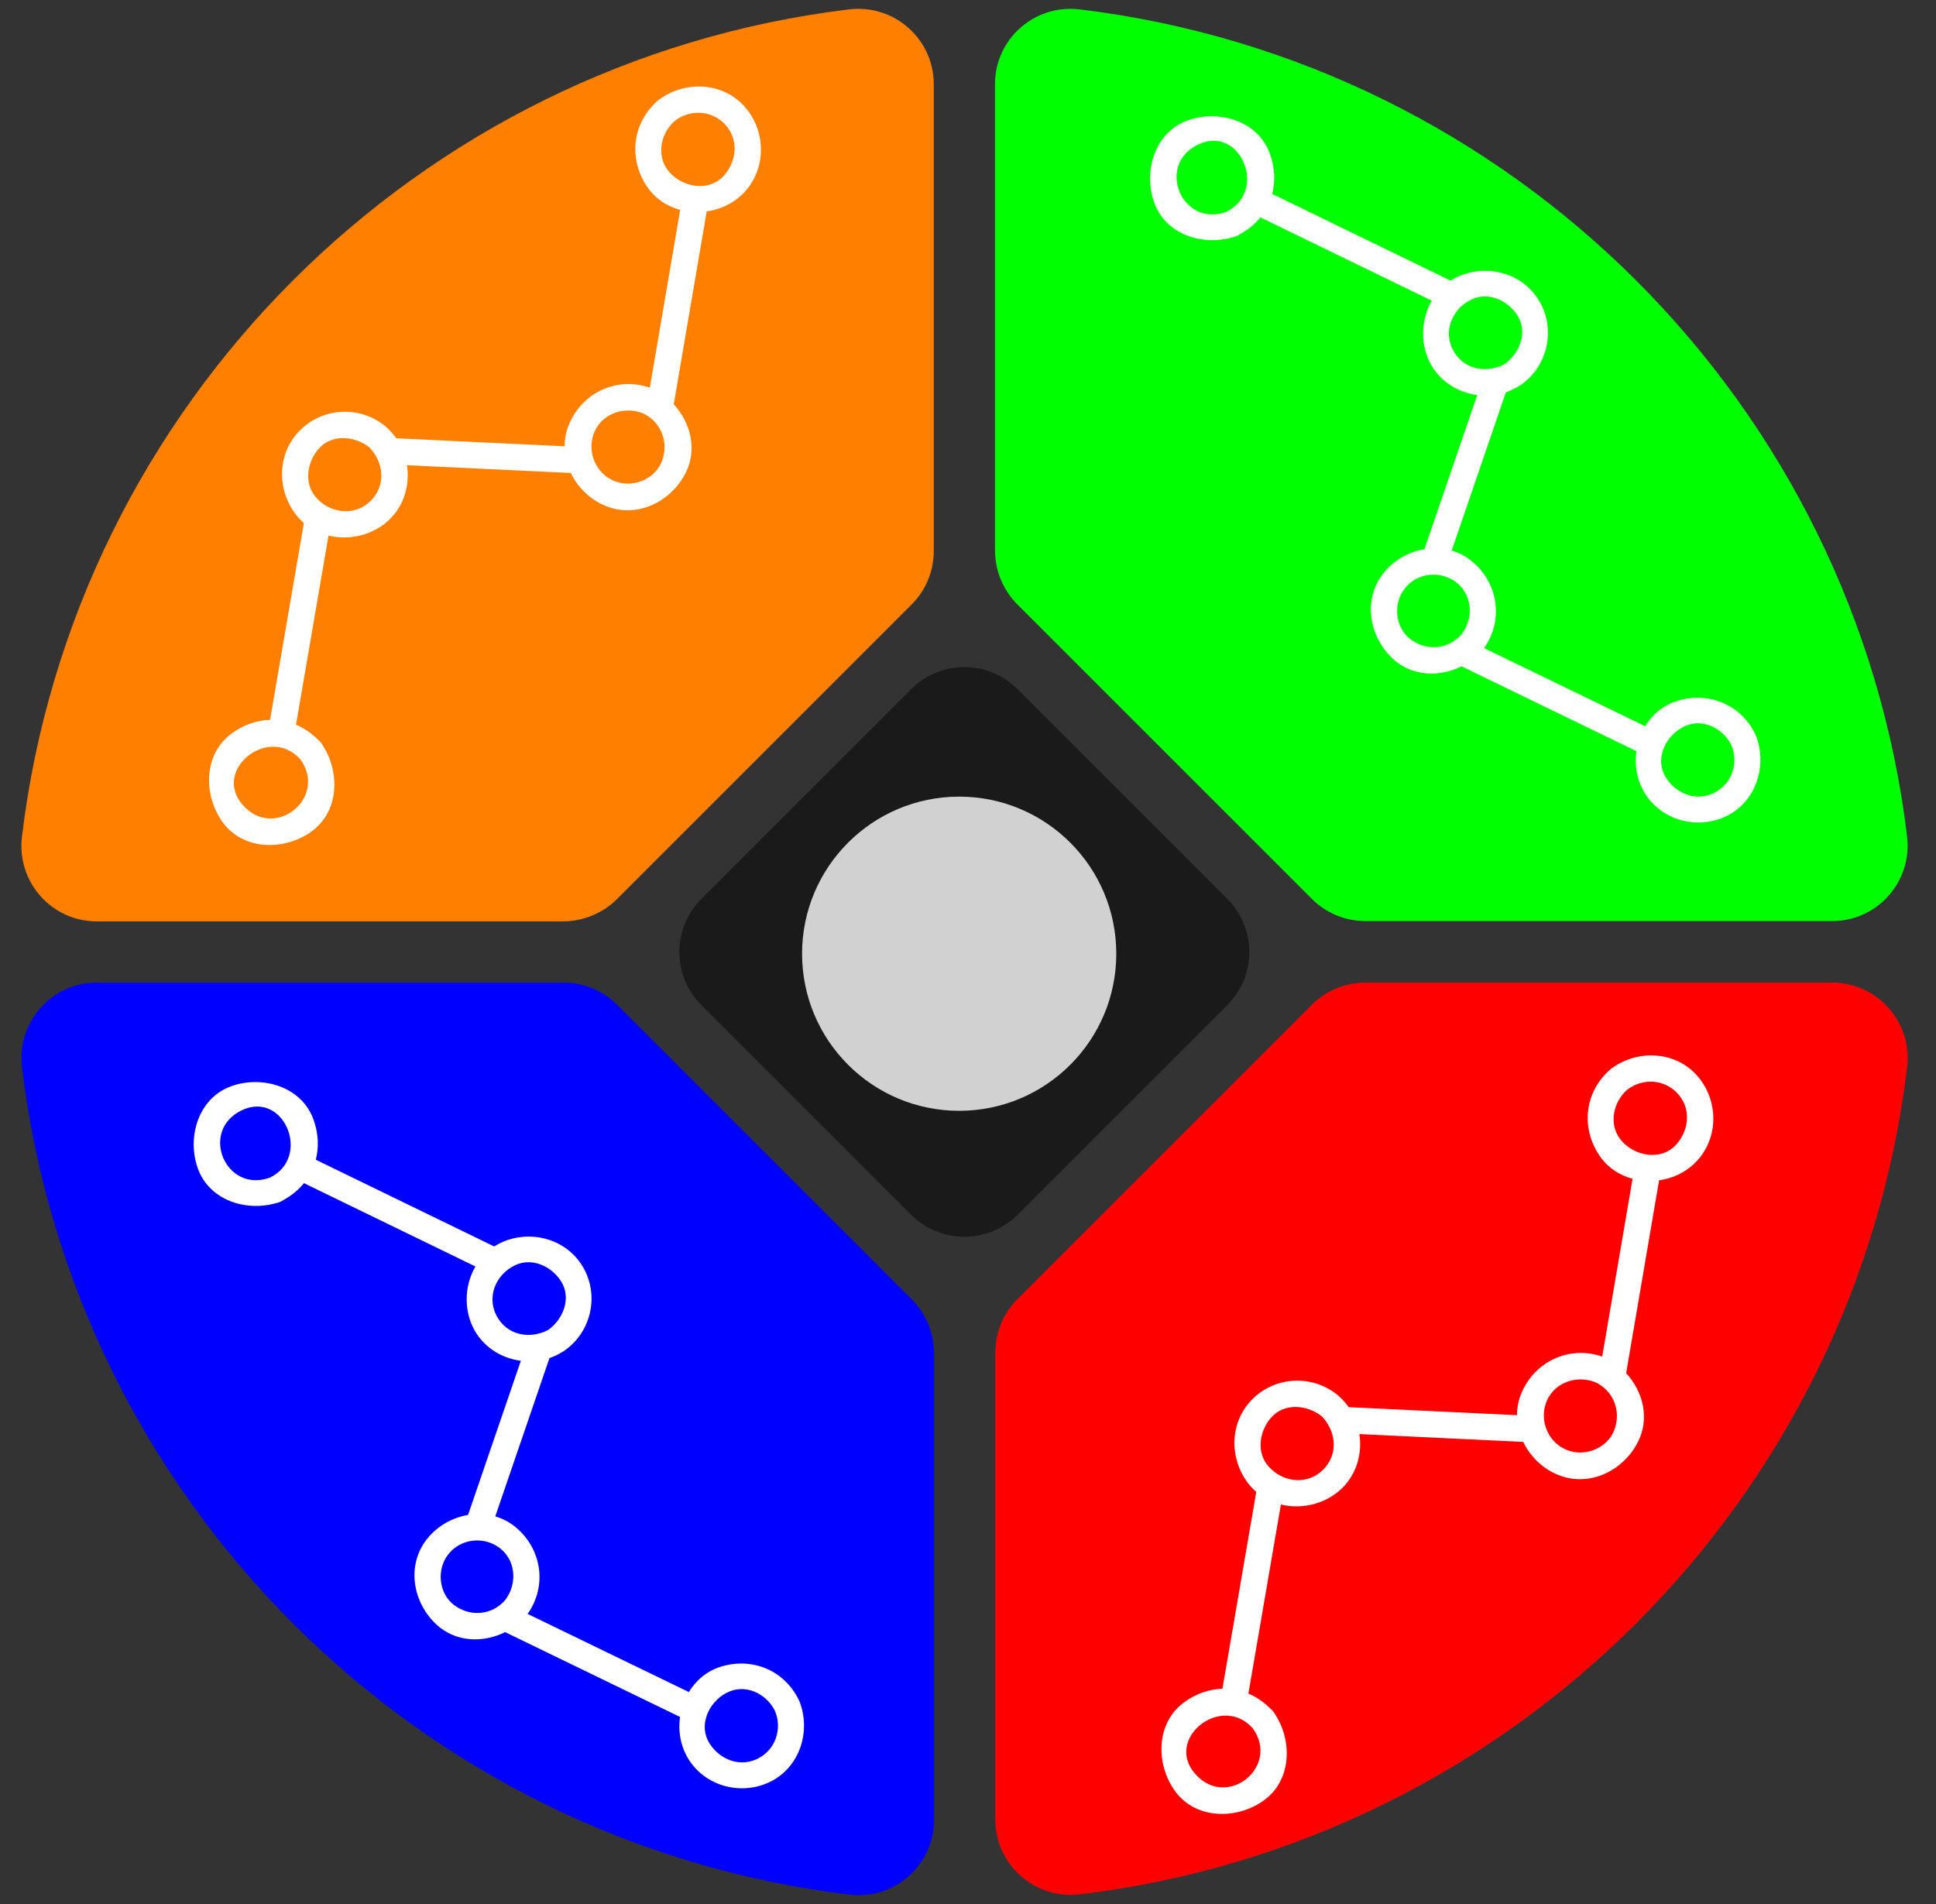 <svg xmlns="http://www.w3.org/2000/svg" xmlns:xlink="http://www.w3.org/1999/xlink" version="1.1" viewBox="0 0 610 600" xml:space="preserve"><rect x="0" y="0" width="610" height="600" fill="#333333" stroke="none"/><desc>Created with Fabric.js 3.4.0</desc><defs></defs><g transform="matrix(0.99 0 0 0.99 457.29 146.51)"><path style="stroke: none; stroke-width: 1; stroke-dasharray: none; stroke-linecap: butt; stroke-dashoffset: 0; stroke-linejoin: miter; stroke-miterlimit: 4; fill: rgb(0,255,0); fill-rule: nonzero; opacity: 1;" transform=" translate(-454.94, -144.61)" d="M 316.8 189 l 93.8 93.8 c 4.5 4.5 10.6 7 17 7 h 148.6 c 14.4 0 25.5 -12.6 23.8 -26.9 C 583.5 125.3 474.3 16.2 336.6 -0.4 c -14.3 -1.7 -26.9 9.4 -26.9 23.8 V 172 C 309.8 178.4 312.3 184.5 316.8 189 z" stroke-linecap="round"/></g><g transform="matrix(0.99 0 0 0.99 150.47 146.56)"><path style="stroke: none; stroke-width: 1; stroke-dasharray: none; stroke-linecap: butt; stroke-dashoffset: 0; stroke-linejoin: miter; stroke-miterlimit: 4; fill: rgb(255,128,0); fill-rule: nonzero; opacity: 1;" transform=" translate(-145.41, -144.66)" d="M 189.8 282.8 l 93.8 -93.8 c 4.5 -4.5 7 -10.6 7 -17 V 23.4 C 290.6 9 278 -2.1 263.7 -0.4 C 126.1 16.2 16.9 125.3 0.4 263 c -1.7 14.3 9.4 26.9 23.8 26.9 h 148.6 C 179.2 289.8 185.3 287.3 189.8 282.8 z" stroke-linecap="round"/></g><g transform="matrix(0.99 0 0 0.99 150.52 453.44)"><path style="stroke: none; stroke-width: 1; stroke-dasharray: none; stroke-linecap: butt; stroke-dashoffset: 0; stroke-linejoin: miter; stroke-miterlimit: 4; fill: rgb(0,0,255); fill-rule: nonzero; opacity: 1;" transform=" translate(-145.46, -454.24)" d="M 283.6 409.8 L 189.8 316 c -4.5 -4.5 -10.6 -7 -17 -7 H 24.2 c -14.4 0 -25.5 12.6 -23.8 26.9 c 16.6 137.7 125.7 246.8 263.4 263.4 c 14.3 1.7 26.9 -9.4 26.9 -23.8 V 426.8 C 290.6 420.4 288.1 414.3 283.6 409.8 z" stroke-linecap="round"/></g><g transform="matrix(0.99 0 0 0.99 457.34 453.39)"><path style="stroke: none; stroke-width: 1; stroke-dasharray: none; stroke-linecap: butt; stroke-dashoffset: 0; stroke-linejoin: miter; stroke-miterlimit: 4; fill: rgb(255,0,0); fill-rule: nonzero; opacity: 1;" transform=" translate(-454.99, -454.19)" d="M 410.6 316 l -93.8 93.8 c -4.5 4.5 -7 10.6 -7 17 v 148.6 c 0 14.4 12.6 25.5 26.9 23.8 C 474.3 582.7 583.5 473.5 600 335.9 c 1.7 -14.3 -9.4 -26.9 -23.8 -26.9 H 427.6 C 421.2 309 415.1 311.5 410.6 316 z" stroke-linecap="round"/></g><g transform="matrix(0.99 0 0 0.99 303.85 299.96)"><path style="stroke: none; stroke-width: 1; stroke-dasharray: none; stroke-linecap: butt; stroke-dashoffset: 0; stroke-linejoin: miter; stroke-miterlimit: 4; fill: rgb(26,26,26); fill-rule: nonzero; opacity: 1;" transform=" translate(-300.15, -299.41)" d="M 283.2 383.1 l -66.7 -66.7 c -9.4 -9.4 -9.4 -24.5 0 -33.9 l 66.7 -66.7 c 9.4 -9.4 24.5 -9.4 33.9 0 l 66.7 66.7 c 9.4 9.4 9.4 24.5 0 33.9 l -66.7 66.7 C 307.8 392.4 292.6 392.4 283.2 383.1 z" stroke-linecap="round"/></g><g transform="matrix(0.51 -0.41 0.41 0.51 152.77 146.82)"><g style=""><g transform="matrix(1 0 0 1 122.79 -1.66)"><path style="stroke: none; stroke-width: 1; stroke-dasharray: none; stroke-linecap: butt; stroke-dashoffset: 0; stroke-linejoin: miter; stroke-miterlimit: 4; fill: rgb(255,255,255); fill-rule: nonzero; opacity: 1;" transform=" translate(-328.88, -83.27)" d="M 357.695 46.84 c -21.709 19.143 -45.42 40.286 -67.133 59.426 c 0.012 0.019 0.021 0.037 0.033 0.055 c 0.221 0.304 0.431 0.634 0.617 1.007 c 0.213 0.364 0.377 0.729 0.513 1.092 c 1.61 3.562 2.552 7.399 2.828 11.276 c 23.55 -20.768 49.103 -43.531 72.651 -64.296 C 363.496 53.207 360.23 50.286 357.695 46.84 z" stroke-linecap="round"/></g><g transform="matrix(1 0 0 1 3.43 -4.23)"><path style="stroke: none; stroke-width: 1; stroke-dasharray: none; stroke-linecap: butt; stroke-dashoffset: 0; stroke-linejoin: miter; stroke-miterlimit: 4; fill: rgb(255,255,255); fill-rule: nonzero; opacity: 1;" transform=" translate(-209.52, -80.7)" d="M 180.173 46.953 c -0.335 4.729 -1.796 9.276 -4.137 13.298 c 19.734 17.397 41.469 36.794 61.206 54.193 c 1.023 -4.32 2.949 -8.404 5.752 -11.873 C 222.718 84.699 200.446 64.827 180.173 46.953 z" stroke-linecap="round"/></g><g transform="matrix(1 0 0 1 -142.29 25.44)"><path style="stroke: none; stroke-width: 1; stroke-dasharray: none; stroke-linecap: butt; stroke-dashoffset: 0; stroke-linejoin: miter; stroke-miterlimit: 4; fill: rgb(255,255,255); fill-rule: nonzero; opacity: 1;" transform=" translate(-63.8, -110.37)" d="M 48.861 115.436 c -4.961 -3.76 -11.172 -6.078 -18.233 -6.459 c -17.169 -0.925 -29.575 14.611 -30.427 30.426 c -0.924 17.174 14.613 29.578 30.427 30.428 c 16.481 0.89 28.541 -13.396 30.239 -28.528 c 0.139 -0.58 0.226 -1.193 0.188 -1.898 c 0.038 -0.688 -0.047 -1.295 -0.18 -1.866 c -0.477 -4.568 -1.748 -8.769 -3.736 -12.449 c 23.104 -20.365 47.205 -41.734 70.307 -62.1 c -2.705 -3.52 -4.635 -7.626 -5.478 -12.115 C 97.932 72.06 72.896 94.25 48.861 115.436 z M 12.938 139.402 c -1.229 -22.816 34.157 -22.697 35.38 0 C 47.091 162.205 14.166 162.205 12.938 139.402 z" stroke-linecap="round"/></g><g transform="matrix(1 0 0 1 -55.22 -38.93)"><path style="stroke: none; stroke-width: 1; stroke-dasharray: none; stroke-linecap: butt; stroke-dashoffset: 0; stroke-linejoin: miter; stroke-miterlimit: 4; fill: rgb(255,255,255); fill-rule: nonzero; opacity: 1;" transform=" translate(-150.87, -46)" d="M 181.025 42.208 c -0.03 -0.238 -0.07 -0.472 -0.116 -0.704 c -0.017 -0.322 -0.047 -0.649 -0.111 -0.989 c -2.882 -15.311 -17.058 -26.097 -32.583 -24.794 c -15.79 1.326 -27.284 14.775 -27.716 30.276 c -0.056 2.016 0.114 3.977 0.47 5.874 c 0.843 4.489 2.773 8.596 5.478 12.115 c 5.991 7.794 15.771 12.698 25.936 12.395 c 10.593 -0.316 19.635 -6.51 24.654 -15.13 c 2.341 -4.021 3.802 -8.568 4.137 -13.298 C 181.307 46.058 181.27 44.137 181.025 42.208 z M 152.382 63.644 c -10.539 0.946 -18.634 -7.546 -19.146 -17.646 c -0.461 -9.093 7.04 -15.94 15.349 -17.581 c 9.742 -1.923 17.808 6.013 19.787 14.802 C 169.189 53.309 163.102 62.681 152.382 63.644 z" stroke-linecap="round"/></g><g transform="matrix(1 0 0 1 59.42 36.04)"><path style="stroke: none; stroke-width: 1; stroke-dasharray: none; stroke-linecap: butt; stroke-dashoffset: 0; stroke-linejoin: miter; stroke-miterlimit: 4; fill: rgb(255,255,255); fill-rule: nonzero; opacity: 1;" transform=" translate(-265.51, -120.97)" d="M 292.212 106.326 c -0.188 -0.373 -0.396 -0.703 -0.616 -1.006 c -0.013 -0.02 -0.022 -0.037 -0.033 -0.055 c -8.838 -13.961 -26.388 -18.45 -41.076 -10.691 c -3.397 1.795 -6.229 4.195 -8.493 6.996 c -2.803 3.469 -4.729 7.553 -5.752 11.873 c -1.832 7.73 -0.787 16.219 3.269 23.285 c 8.04 14.014 25.696 17.791 39.756 11.43 c 11.688 -5.287 17.144 -17.531 16.29 -29.465 c -0.275 -3.875 -1.219 -7.715 -2.828 -11.275 C 292.589 107.056 292.425 106.691 292.212 106.326 z M 274.003 136.552 c -7.559 4.479 -17.772 1.762 -22.801 -5.177 c -5.832 -8.045 -3.619 -19.381 4.428 -25.018 c 8.82 -6.18 20.429 -2.469 25.584 6.396 C 285.625 121.578 282.337 131.609 274.003 136.552 z" stroke-linecap="round"/></g><g transform="matrix(1 0 0 1 175.48 -54.53)"><path style="stroke: none; stroke-width: 1; stroke-dasharray: none; stroke-linecap: butt; stroke-dashoffset: 0; stroke-linejoin: miter; stroke-miterlimit: 4; fill: rgb(255,255,255); fill-rule: nonzero; opacity: 1;" transform=" translate(-381.57, -30.4)" d="M 412.001 29.064 C 411.554 13.078 398.064 1 382.667 0.057 c -0.336 -0.04 -0.684 -0.064 -1.053 -0.054 c -0.367 -0.01 -0.711 0.014 -1.043 0.053 c -16 0.938 -28.01 13.024 -29.352 29.009 c -0.586 6.994 1.588 13.496 5.475 18.775 c 2.533 3.446 5.801 6.366 9.512 8.559 c 5.395 3.191 11.729 4.844 18.117 4.308 C 400.515 59.347 412.449 45.063 412.001 29.064 z M 383.955 48.011 c -11.338 2.239 -20.285 -8.536 -19.994 -18.946 c 0.26 -9.312 8.863 -16.08 17.654 -16.325 c 9.182 0.256 16.869 7.02 17.648 16.325 C 400.074 38.709 393.021 46.221 383.955 48.011 z" stroke-linecap="round"/></g></g></g><g transform="matrix(0.51 -0.41 0.41 0.51 452.85 452.14)"><g style=""><g transform="matrix(1 0 0 1 122.79 -1.66)"><path style="stroke: none; stroke-width: 1; stroke-dasharray: none; stroke-linecap: butt; stroke-dashoffset: 0; stroke-linejoin: miter; stroke-miterlimit: 4; fill: rgb(255,255,255); fill-rule: nonzero; opacity: 1;" transform=" translate(-328.88, -83.27)" d="M 357.695 46.84 c -21.709 19.143 -45.42 40.286 -67.133 59.426 c 0.012 0.019 0.021 0.037 0.033 0.055 c 0.221 0.304 0.431 0.634 0.617 1.007 c 0.213 0.364 0.377 0.729 0.513 1.092 c 1.61 3.562 2.552 7.399 2.828 11.276 c 23.55 -20.768 49.103 -43.531 72.651 -64.296 C 363.496 53.207 360.23 50.286 357.695 46.84 z" stroke-linecap="round"/></g><g transform="matrix(1 0 0 1 3.43 -4.23)"><path style="stroke: none; stroke-width: 1; stroke-dasharray: none; stroke-linecap: butt; stroke-dashoffset: 0; stroke-linejoin: miter; stroke-miterlimit: 4; fill: rgb(255,255,255); fill-rule: nonzero; opacity: 1;" transform=" translate(-209.52, -80.7)" d="M 180.173 46.953 c -0.335 4.729 -1.796 9.276 -4.137 13.298 c 19.734 17.397 41.469 36.794 61.206 54.193 c 1.023 -4.32 2.949 -8.404 5.752 -11.873 C 222.718 84.699 200.446 64.827 180.173 46.953 z" stroke-linecap="round"/></g><g transform="matrix(1 0 0 1 -142.29 25.44)"><path style="stroke: none; stroke-width: 1; stroke-dasharray: none; stroke-linecap: butt; stroke-dashoffset: 0; stroke-linejoin: miter; stroke-miterlimit: 4; fill: rgb(255,255,255); fill-rule: nonzero; opacity: 1;" transform=" translate(-63.8, -110.37)" d="M 48.861 115.436 c -4.961 -3.76 -11.172 -6.078 -18.233 -6.459 c -17.169 -0.925 -29.575 14.611 -30.427 30.426 c -0.924 17.174 14.613 29.578 30.427 30.428 c 16.481 0.89 28.541 -13.396 30.239 -28.528 c 0.139 -0.58 0.226 -1.193 0.188 -1.898 c 0.038 -0.688 -0.047 -1.295 -0.18 -1.866 c -0.477 -4.568 -1.748 -8.769 -3.736 -12.449 c 23.104 -20.365 47.205 -41.734 70.307 -62.1 c -2.705 -3.52 -4.635 -7.626 -5.478 -12.115 C 97.932 72.06 72.896 94.25 48.861 115.436 z M 12.938 139.402 c -1.229 -22.816 34.157 -22.697 35.38 0 C 47.091 162.205 14.166 162.205 12.938 139.402 z" stroke-linecap="round"/></g><g transform="matrix(1 0 0 1 -55.22 -38.93)"><path style="stroke: none; stroke-width: 1; stroke-dasharray: none; stroke-linecap: butt; stroke-dashoffset: 0; stroke-linejoin: miter; stroke-miterlimit: 4; fill: rgb(255,255,255); fill-rule: nonzero; opacity: 1;" transform=" translate(-150.87, -46)" d="M 181.025 42.208 c -0.03 -0.238 -0.07 -0.472 -0.116 -0.704 c -0.017 -0.322 -0.047 -0.649 -0.111 -0.989 c -2.882 -15.311 -17.058 -26.097 -32.583 -24.794 c -15.79 1.326 -27.284 14.775 -27.716 30.276 c -0.056 2.016 0.114 3.977 0.47 5.874 c 0.843 4.489 2.773 8.596 5.478 12.115 c 5.991 7.794 15.771 12.698 25.936 12.395 c 10.593 -0.316 19.635 -6.51 24.654 -15.13 c 2.341 -4.021 3.802 -8.568 4.137 -13.298 C 181.307 46.058 181.27 44.137 181.025 42.208 z M 152.382 63.644 c -10.539 0.946 -18.634 -7.546 -19.146 -17.646 c -0.461 -9.093 7.04 -15.94 15.349 -17.581 c 9.742 -1.923 17.808 6.013 19.787 14.802 C 169.189 53.309 163.102 62.681 152.382 63.644 z" stroke-linecap="round"/></g><g transform="matrix(1 0 0 1 59.42 36.04)"><path style="stroke: none; stroke-width: 1; stroke-dasharray: none; stroke-linecap: butt; stroke-dashoffset: 0; stroke-linejoin: miter; stroke-miterlimit: 4; fill: rgb(255,255,255); fill-rule: nonzero; opacity: 1;" transform=" translate(-265.51, -120.97)" d="M 292.212 106.326 c -0.188 -0.373 -0.396 -0.703 -0.616 -1.006 c -0.013 -0.02 -0.022 -0.037 -0.033 -0.055 c -8.838 -13.961 -26.388 -18.45 -41.076 -10.691 c -3.397 1.795 -6.229 4.195 -8.493 6.996 c -2.803 3.469 -4.729 7.553 -5.752 11.873 c -1.832 7.73 -0.787 16.219 3.269 23.285 c 8.04 14.014 25.696 17.791 39.756 11.43 c 11.688 -5.287 17.144 -17.531 16.29 -29.465 c -0.275 -3.875 -1.219 -7.715 -2.828 -11.275 C 292.589 107.056 292.425 106.691 292.212 106.326 z M 274.003 136.552 c -7.559 4.479 -17.772 1.762 -22.801 -5.177 c -5.832 -8.045 -3.619 -19.381 4.428 -25.018 c 8.82 -6.18 20.429 -2.469 25.584 6.396 C 285.625 121.578 282.337 131.609 274.003 136.552 z" stroke-linecap="round"/></g><g transform="matrix(1 0 0 1 175.48 -54.53)"><path style="stroke: none; stroke-width: 1; stroke-dasharray: none; stroke-linecap: butt; stroke-dashoffset: 0; stroke-linejoin: miter; stroke-miterlimit: 4; fill: rgb(255,255,255); fill-rule: nonzero; opacity: 1;" transform=" translate(-381.57, -30.4)" d="M 412.001 29.064 C 411.554 13.078 398.064 1 382.667 0.057 c -0.336 -0.04 -0.684 -0.064 -1.053 -0.054 c -0.367 -0.01 -0.711 0.014 -1.043 0.053 c -16 0.938 -28.01 13.024 -29.352 29.009 c -0.586 6.994 1.588 13.496 5.475 18.775 c 2.533 3.446 5.801 6.366 9.512 8.559 c 5.395 3.191 11.729 4.844 18.117 4.308 C 400.515 59.347 412.449 45.063 412.001 29.064 z M 383.955 48.011 c -11.338 2.239 -20.285 -8.536 -19.994 -18.946 c 0.26 -9.312 8.863 -16.08 17.654 -16.325 c 9.182 0.256 16.869 7.02 17.648 16.325 C 400.074 38.709 393.021 46.221 383.955 48.011 z" stroke-linecap="round"/></g></g></g><g transform="matrix(0.25 0.6 -0.6 0.25 157.11 452.17)"><g style=""><g transform="matrix(1 0 0 1 122.79 -1.66)"><path style="stroke: none; stroke-width: 1; stroke-dasharray: none; stroke-linecap: butt; stroke-dashoffset: 0; stroke-linejoin: miter; stroke-miterlimit: 4; fill: rgb(255,255,255); fill-rule: nonzero; opacity: 1;" transform=" translate(-328.88, -83.27)" d="M 357.695 46.84 c -21.709 19.143 -45.42 40.286 -67.133 59.426 c 0.012 0.019 0.021 0.037 0.033 0.055 c 0.221 0.304 0.431 0.634 0.617 1.007 c 0.213 0.364 0.377 0.729 0.513 1.092 c 1.61 3.562 2.552 7.399 2.828 11.276 c 23.55 -20.768 49.103 -43.531 72.651 -64.296 C 363.496 53.207 360.23 50.286 357.695 46.84 z" stroke-linecap="round"/></g><g transform="matrix(1 0 0 1 3.43 -4.23)"><path style="stroke: none; stroke-width: 1; stroke-dasharray: none; stroke-linecap: butt; stroke-dashoffset: 0; stroke-linejoin: miter; stroke-miterlimit: 4; fill: rgb(255,255,255); fill-rule: nonzero; opacity: 1;" transform=" translate(-209.52, -80.7)" d="M 180.173 46.953 c -0.335 4.729 -1.796 9.276 -4.137 13.298 c 19.734 17.397 41.469 36.794 61.206 54.193 c 1.023 -4.32 2.949 -8.404 5.752 -11.873 C 222.718 84.699 200.446 64.827 180.173 46.953 z" stroke-linecap="round"/></g><g transform="matrix(1 0 0 1 -142.29 25.44)"><path style="stroke: none; stroke-width: 1; stroke-dasharray: none; stroke-linecap: butt; stroke-dashoffset: 0; stroke-linejoin: miter; stroke-miterlimit: 4; fill: rgb(255,255,255); fill-rule: nonzero; opacity: 1;" transform=" translate(-63.8, -110.37)" d="M 48.861 115.436 c -4.961 -3.76 -11.172 -6.078 -18.233 -6.459 c -17.169 -0.925 -29.575 14.611 -30.427 30.426 c -0.924 17.174 14.613 29.578 30.427 30.428 c 16.481 0.89 28.541 -13.396 30.239 -28.528 c 0.139 -0.58 0.226 -1.193 0.188 -1.898 c 0.038 -0.688 -0.047 -1.295 -0.18 -1.866 c -0.477 -4.568 -1.748 -8.769 -3.736 -12.449 c 23.104 -20.365 47.205 -41.734 70.307 -62.1 c -2.705 -3.52 -4.635 -7.626 -5.478 -12.115 C 97.932 72.06 72.896 94.25 48.861 115.436 z M 12.938 139.402 c -1.229 -22.816 34.157 -22.697 35.38 0 C 47.091 162.205 14.166 162.205 12.938 139.402 z" stroke-linecap="round"/></g><g transform="matrix(1 0 0 1 -55.22 -38.93)"><path style="stroke: none; stroke-width: 1; stroke-dasharray: none; stroke-linecap: butt; stroke-dashoffset: 0; stroke-linejoin: miter; stroke-miterlimit: 4; fill: rgb(255,255,255); fill-rule: nonzero; opacity: 1;" transform=" translate(-150.87, -46)" d="M 181.025 42.208 c -0.03 -0.238 -0.07 -0.472 -0.116 -0.704 c -0.017 -0.322 -0.047 -0.649 -0.111 -0.989 c -2.882 -15.311 -17.058 -26.097 -32.583 -24.794 c -15.79 1.326 -27.284 14.775 -27.716 30.276 c -0.056 2.016 0.114 3.977 0.47 5.874 c 0.843 4.489 2.773 8.596 5.478 12.115 c 5.991 7.794 15.771 12.698 25.936 12.395 c 10.593 -0.316 19.635 -6.51 24.654 -15.13 c 2.341 -4.021 3.802 -8.568 4.137 -13.298 C 181.307 46.058 181.27 44.137 181.025 42.208 z M 152.382 63.644 c -10.539 0.946 -18.634 -7.546 -19.146 -17.646 c -0.461 -9.093 7.04 -15.94 15.349 -17.581 c 9.742 -1.923 17.808 6.013 19.787 14.802 C 169.189 53.309 163.102 62.681 152.382 63.644 z" stroke-linecap="round"/></g><g transform="matrix(1 0 0 1 59.42 36.04)"><path style="stroke: none; stroke-width: 1; stroke-dasharray: none; stroke-linecap: butt; stroke-dashoffset: 0; stroke-linejoin: miter; stroke-miterlimit: 4; fill: rgb(255,255,255); fill-rule: nonzero; opacity: 1;" transform=" translate(-265.51, -120.97)" d="M 292.212 106.326 c -0.188 -0.373 -0.396 -0.703 -0.616 -1.006 c -0.013 -0.02 -0.022 -0.037 -0.033 -0.055 c -8.838 -13.961 -26.388 -18.45 -41.076 -10.691 c -3.397 1.795 -6.229 4.195 -8.493 6.996 c -2.803 3.469 -4.729 7.553 -5.752 11.873 c -1.832 7.73 -0.787 16.219 3.269 23.285 c 8.04 14.014 25.696 17.791 39.756 11.43 c 11.688 -5.287 17.144 -17.531 16.29 -29.465 c -0.275 -3.875 -1.219 -7.715 -2.828 -11.275 C 292.589 107.056 292.425 106.691 292.212 106.326 z M 274.003 136.552 c -7.559 4.479 -17.772 1.762 -22.801 -5.177 c -5.832 -8.045 -3.619 -19.381 4.428 -25.018 c 8.82 -6.18 20.429 -2.469 25.584 6.396 C 285.625 121.578 282.337 131.609 274.003 136.552 z" stroke-linecap="round"/></g><g transform="matrix(1 0 0 1 175.48 -54.53)"><path style="stroke: none; stroke-width: 1; stroke-dasharray: none; stroke-linecap: butt; stroke-dashoffset: 0; stroke-linejoin: miter; stroke-miterlimit: 4; fill: rgb(255,255,255); fill-rule: nonzero; opacity: 1;" transform=" translate(-381.57, -30.4)" d="M 412.001 29.064 C 411.554 13.078 398.064 1 382.667 0.057 c -0.336 -0.04 -0.684 -0.064 -1.053 -0.054 c -0.367 -0.01 -0.711 0.014 -1.043 0.053 c -16 0.938 -28.01 13.024 -29.352 29.009 c -0.586 6.994 1.588 13.496 5.475 18.775 c 2.533 3.446 5.801 6.366 9.512 8.559 c 5.395 3.191 11.729 4.844 18.117 4.308 C 400.515 59.347 412.449 45.063 412.001 29.064 z M 383.955 48.011 c -11.338 2.239 -20.285 -8.536 -19.994 -18.946 c 0.26 -9.312 8.863 -16.08 17.654 -16.325 c 9.182 0.256 16.869 7.02 17.648 16.325 C 400.074 38.709 393.021 46.221 383.955 48.011 z" stroke-linecap="round"/></g></g></g><g transform="matrix(0.25 0.6 -0.6 0.25 458.46 147.83)"><g style=""><g transform="matrix(1 0 0 1 122.79 -1.66)"><path style="stroke: none; stroke-width: 1; stroke-dasharray: none; stroke-linecap: butt; stroke-dashoffset: 0; stroke-linejoin: miter; stroke-miterlimit: 4; fill: rgb(255,255,255); fill-rule: nonzero; opacity: 1;" transform=" translate(-328.88, -83.27)" d="M 357.695 46.84 c -21.709 19.143 -45.42 40.286 -67.133 59.426 c 0.012 0.019 0.021 0.037 0.033 0.055 c 0.221 0.304 0.431 0.634 0.617 1.007 c 0.213 0.364 0.377 0.729 0.513 1.092 c 1.61 3.562 2.552 7.399 2.828 11.276 c 23.55 -20.768 49.103 -43.531 72.651 -64.296 C 363.496 53.207 360.23 50.286 357.695 46.84 z" stroke-linecap="round"/></g><g transform="matrix(1 0 0 1 3.43 -4.23)"><path style="stroke: none; stroke-width: 1; stroke-dasharray: none; stroke-linecap: butt; stroke-dashoffset: 0; stroke-linejoin: miter; stroke-miterlimit: 4; fill: rgb(255,255,255); fill-rule: nonzero; opacity: 1;" transform=" translate(-209.52, -80.7)" d="M 180.173 46.953 c -0.335 4.729 -1.796 9.276 -4.137 13.298 c 19.734 17.397 41.469 36.794 61.206 54.193 c 1.023 -4.32 2.949 -8.404 5.752 -11.873 C 222.718 84.699 200.446 64.827 180.173 46.953 z" stroke-linecap="round"/></g><g transform="matrix(1 0 0 1 -142.29 25.44)"><path style="stroke: none; stroke-width: 1; stroke-dasharray: none; stroke-linecap: butt; stroke-dashoffset: 0; stroke-linejoin: miter; stroke-miterlimit: 4; fill: rgb(255,255,255); fill-rule: nonzero; opacity: 1;" transform=" translate(-63.8, -110.37)" d="M 48.861 115.436 c -4.961 -3.76 -11.172 -6.078 -18.233 -6.459 c -17.169 -0.925 -29.575 14.611 -30.427 30.426 c -0.924 17.174 14.613 29.578 30.427 30.428 c 16.481 0.89 28.541 -13.396 30.239 -28.528 c 0.139 -0.58 0.226 -1.193 0.188 -1.898 c 0.038 -0.688 -0.047 -1.295 -0.18 -1.866 c -0.477 -4.568 -1.748 -8.769 -3.736 -12.449 c 23.104 -20.365 47.205 -41.734 70.307 -62.1 c -2.705 -3.52 -4.635 -7.626 -5.478 -12.115 C 97.932 72.06 72.896 94.25 48.861 115.436 z M 12.938 139.402 c -1.229 -22.816 34.157 -22.697 35.38 0 C 47.091 162.205 14.166 162.205 12.938 139.402 z" stroke-linecap="round"/></g><g transform="matrix(1 0 0 1 -55.22 -38.93)"><path style="stroke: none; stroke-width: 1; stroke-dasharray: none; stroke-linecap: butt; stroke-dashoffset: 0; stroke-linejoin: miter; stroke-miterlimit: 4; fill: rgb(255,255,255); fill-rule: nonzero; opacity: 1;" transform=" translate(-150.87, -46)" d="M 181.025 42.208 c -0.03 -0.238 -0.07 -0.472 -0.116 -0.704 c -0.017 -0.322 -0.047 -0.649 -0.111 -0.989 c -2.882 -15.311 -17.058 -26.097 -32.583 -24.794 c -15.79 1.326 -27.284 14.775 -27.716 30.276 c -0.056 2.016 0.114 3.977 0.47 5.874 c 0.843 4.489 2.773 8.596 5.478 12.115 c 5.991 7.794 15.771 12.698 25.936 12.395 c 10.593 -0.316 19.635 -6.51 24.654 -15.13 c 2.341 -4.021 3.802 -8.568 4.137 -13.298 C 181.307 46.058 181.27 44.137 181.025 42.208 z M 152.382 63.644 c -10.539 0.946 -18.634 -7.546 -19.146 -17.646 c -0.461 -9.093 7.04 -15.94 15.349 -17.581 c 9.742 -1.923 17.808 6.013 19.787 14.802 C 169.189 53.309 163.102 62.681 152.382 63.644 z" stroke-linecap="round"/></g><g transform="matrix(1 0 0 1 59.42 36.04)"><path style="stroke: none; stroke-width: 1; stroke-dasharray: none; stroke-linecap: butt; stroke-dashoffset: 0; stroke-linejoin: miter; stroke-miterlimit: 4; fill: rgb(255,255,255); fill-rule: nonzero; opacity: 1;" transform=" translate(-265.51, -120.97)" d="M 292.212 106.326 c -0.188 -0.373 -0.396 -0.703 -0.616 -1.006 c -0.013 -0.02 -0.022 -0.037 -0.033 -0.055 c -8.838 -13.961 -26.388 -18.45 -41.076 -10.691 c -3.397 1.795 -6.229 4.195 -8.493 6.996 c -2.803 3.469 -4.729 7.553 -5.752 11.873 c -1.832 7.73 -0.787 16.219 3.269 23.285 c 8.04 14.014 25.696 17.791 39.756 11.43 c 11.688 -5.287 17.144 -17.531 16.29 -29.465 c -0.275 -3.875 -1.219 -7.715 -2.828 -11.275 C 292.589 107.056 292.425 106.691 292.212 106.326 z M 274.003 136.552 c -7.559 4.479 -17.772 1.762 -22.801 -5.177 c -5.832 -8.045 -3.619 -19.381 4.428 -25.018 c 8.82 -6.18 20.429 -2.469 25.584 6.396 C 285.625 121.578 282.337 131.609 274.003 136.552 z" stroke-linecap="round"/></g><g transform="matrix(1 0 0 1 175.48 -54.53)"><path style="stroke: none; stroke-width: 1; stroke-dasharray: none; stroke-linecap: butt; stroke-dashoffset: 0; stroke-linejoin: miter; stroke-miterlimit: 4; fill: rgb(255,255,255); fill-rule: nonzero; opacity: 1;" transform=" translate(-381.57, -30.4)" d="M 412.001 29.064 C 411.554 13.078 398.064 1 382.667 0.057 c -0.336 -0.04 -0.684 -0.064 -1.053 -0.054 c -0.367 -0.01 -0.711 0.014 -1.043 0.053 c -16 0.938 -28.01 13.024 -29.352 29.009 c -0.586 6.994 1.588 13.496 5.475 18.775 c 2.533 3.446 5.801 6.366 9.512 8.559 c 5.395 3.191 11.729 4.844 18.117 4.308 C 400.515 59.347 412.449 45.063 412.001 29.064 z M 383.955 48.011 c -11.338 2.239 -20.285 -8.536 -19.994 -18.946 c 0.26 -9.312 8.863 -16.08 17.654 -16.325 c 9.182 0.256 16.869 7.02 17.648 16.325 C 400.074 38.709 393.021 46.221 383.955 48.011 z" stroke-linecap="round"/></g></g></g><g transform="matrix(0.99 0 0 0.99 302.22 300.54)"><circle style="stroke: none; stroke-width: 1; stroke-dasharray: none; stroke-linecap: butt; stroke-dashoffset: 0; stroke-linejoin: miter; stroke-miterlimit: 4; fill: rgb(255,255,255); fill-rule: nonzero; opacity: 0.8;" cx="0" cy="0" r="50"/></g></svg>